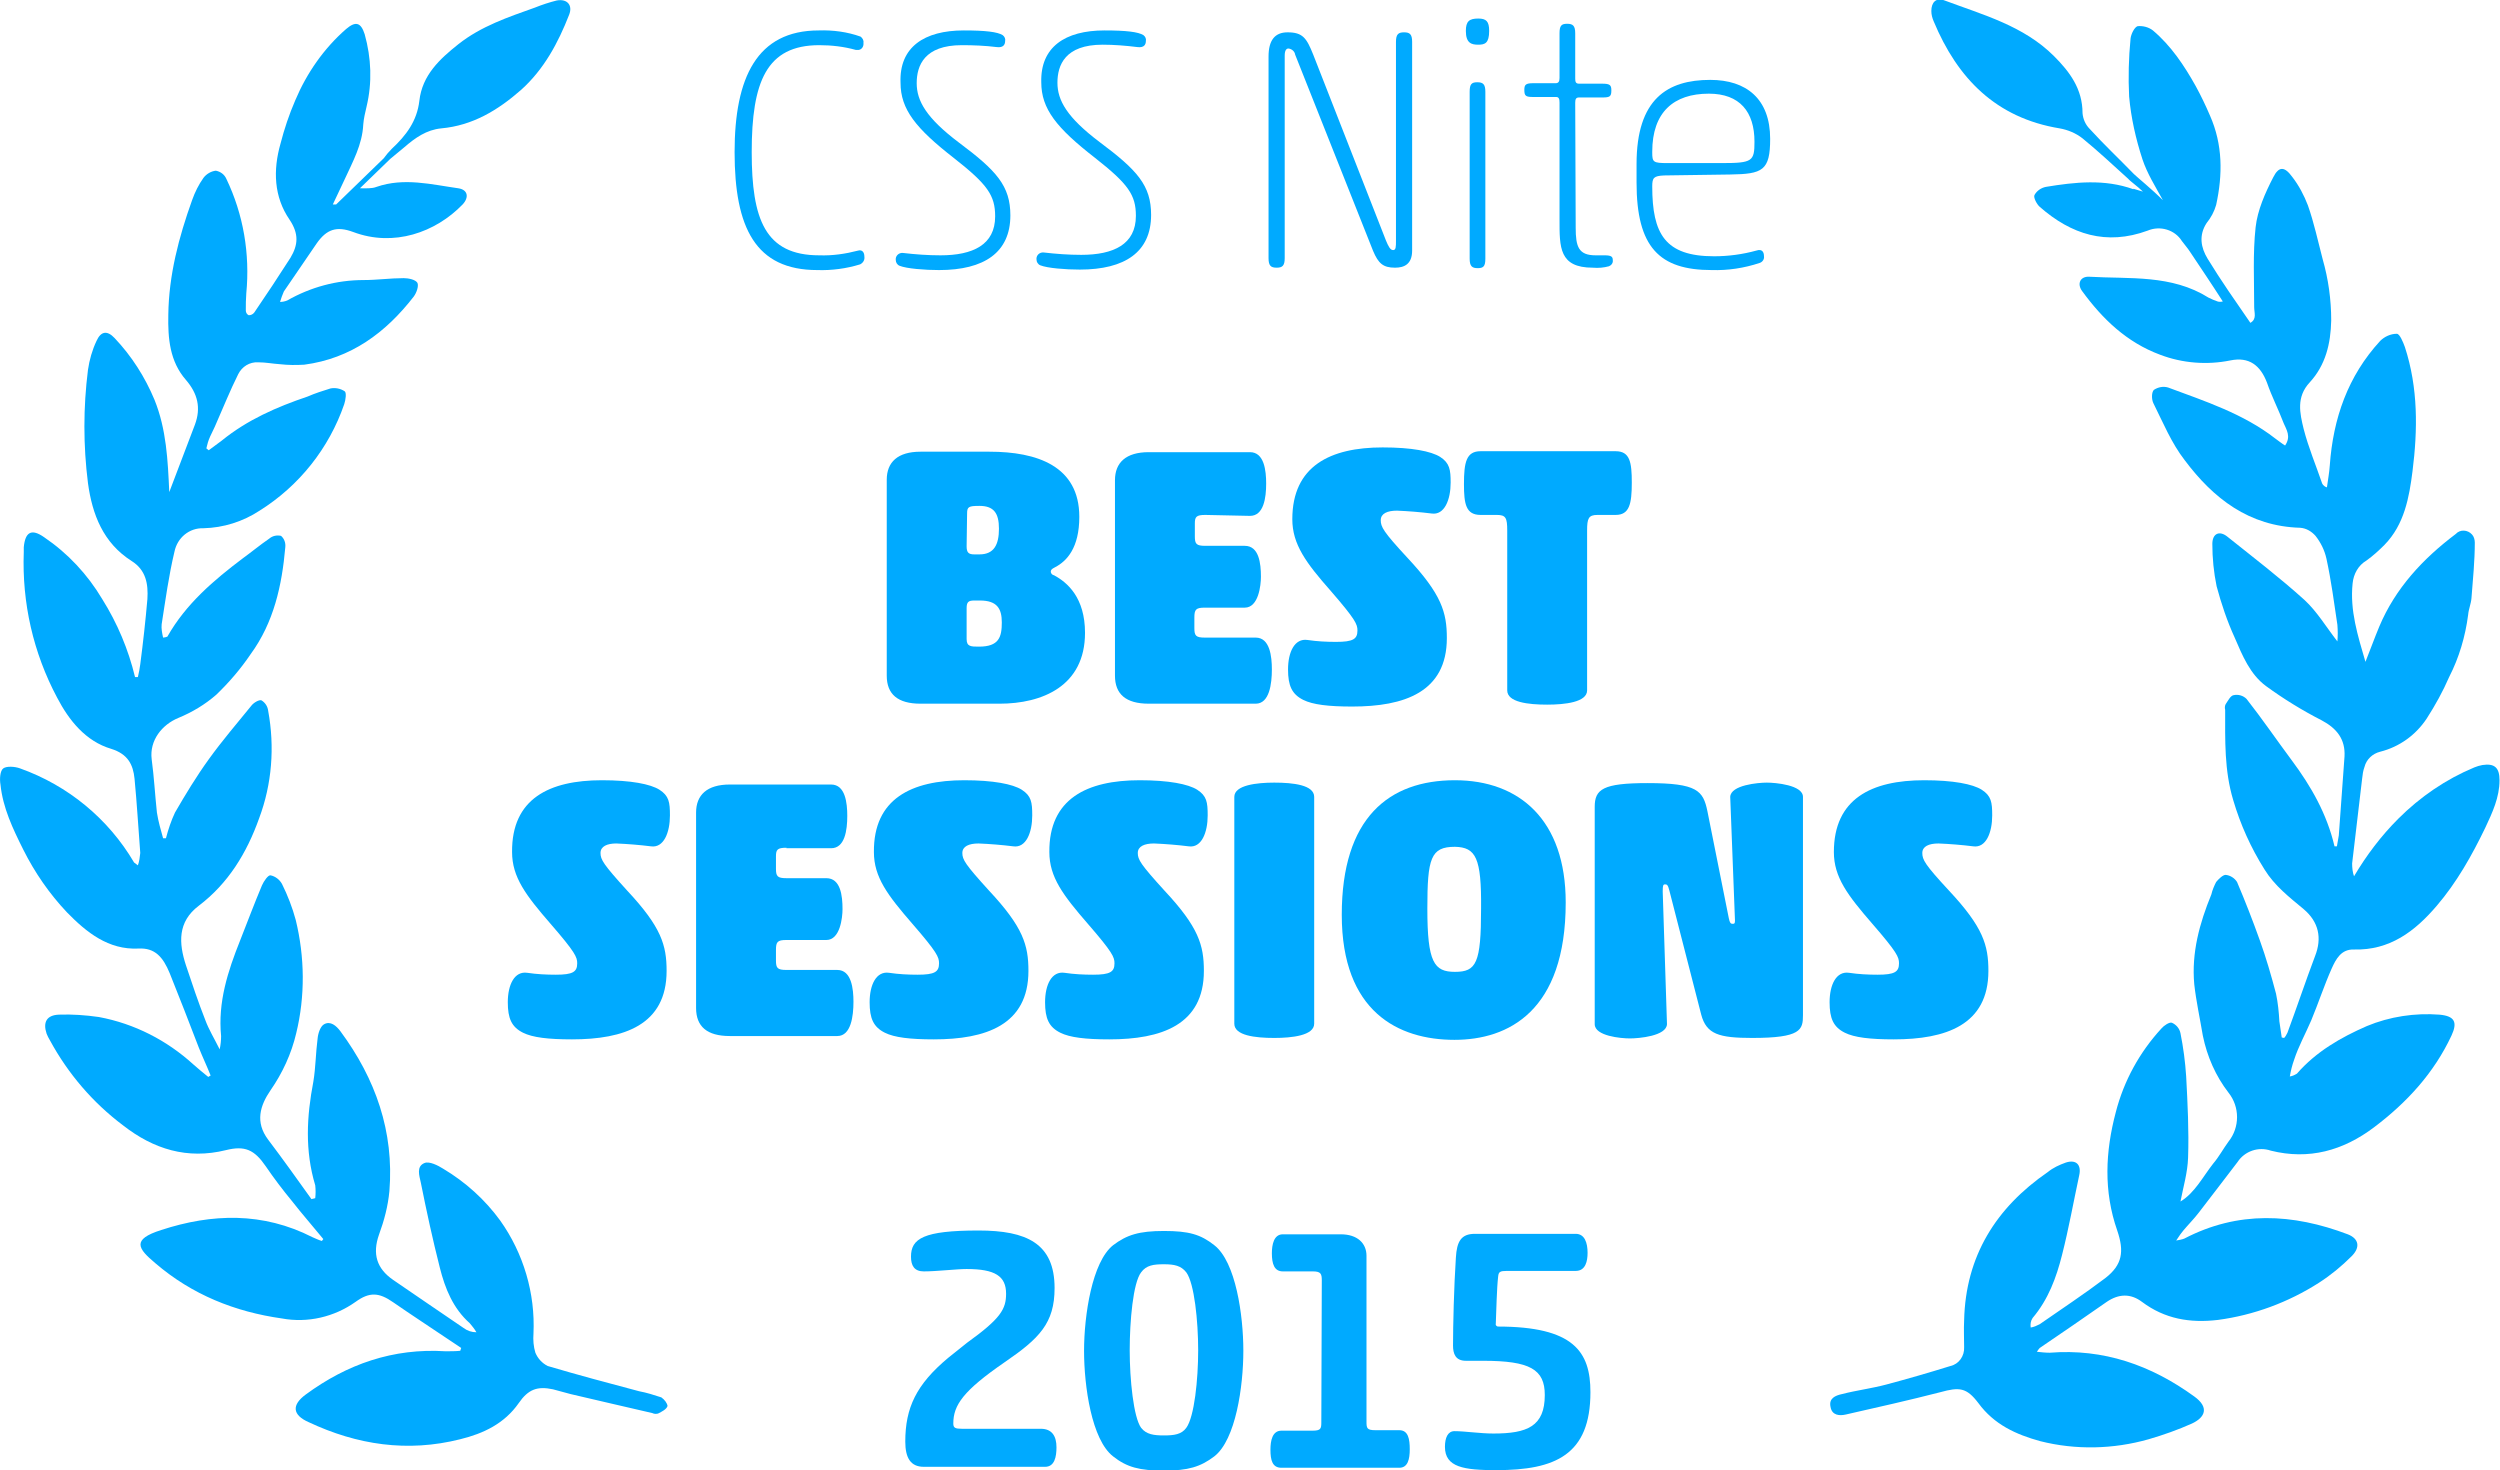 <?xml version="1.0" encoding="utf-8"?>
<!-- Generator: Adobe Illustrator 19.2.1, SVG Export Plug-In . SVG Version: 6.00 Build 0)  -->
<svg version="1.1" id="レイヤー_1" xmlns="http://www.w3.org/2000/svg" xmlns:xlink="http://www.w3.org/1999/xlink" x="0px"
	 y="0px" viewBox="0 0 525.8 309.2" style="enable-background:new 0 0 525.8 309.2;" xml:space="preserve">
<style type="text/css">
	.st0{fill:#00AAFF;}
</style>
<title>CSSNiteBestSession2015-OGP</title>
<path class="st0" d="M486.1,214.6c1.5-3.6,2.7-7.3,4.3-10.9c0.9-2,2-4.1,4.7-4c7.5,0.2,12.8-3.8,17.4-9.2
	c4.2-4.9,7.4-10.6,10.2-16.4c1.5-3.2,3-6.4,3-10c0-2.6-1-3.6-3.6-3.2c-0.6,0.1-1.2,0.3-1.7,0.5c-6,2.5-11.4,6.2-16,10.8
	c-3.6,3.6-6.7,7.7-9.3,12.1c-0.3-0.8-0.4-1.8-0.4-2.7c0.7-5.9,1.4-11.8,2.1-17.8c0.1-0.9,0.2-1.7,0.5-2.5c0.4-1.6,1.7-2.8,3.3-3.2
	c4-1,7.5-3.5,9.8-7c1.8-2.8,3.4-5.7,4.7-8.7c2.1-4.1,3.4-8.5,4-13.1c0.1-1.2,0.6-2.3,0.7-3.5c0.3-3.9,0.7-7.8,0.7-11.7
	c0-0.6-0.2-1.3-0.6-1.7c-0.9-1-2.5-1.1-3.4-0.1c-6.9,5.2-12.7,11.4-16.1,19.5c-1,2.4-1.9,4.9-2.9,7.4c-1.6-5.5-3.3-10.8-2.7-16.5
	c0.2-2,1.2-3.8,2.9-4.8c1.4-1,2.6-2.1,3.8-3.3c4.2-4.3,5.2-10,5.9-15.5c1.1-8.7,1.2-17.5-1.6-26.1c-0.4-1.1-1.1-2.8-1.7-2.8
	c-1.3,0-2.6,0.6-3.5,1.5c-6.8,7.4-9.9,16.3-10.6,26.2c-0.1,1.5-0.4,3.1-0.6,4.6c-0.4-0.1-0.8-0.4-1-0.8c-1.3-3.8-2.9-7.6-3.9-11.5
	c-0.8-3.3-1.6-6.7,1.3-9.8c3.3-3.6,4.4-8.1,4.5-13c0-4.4-0.6-8.7-1.8-12.9c-1-3.8-1.8-7.6-3.1-11.3c-0.8-2.1-1.9-4.2-3.3-6
	c-1.6-2.2-2.8-2.3-4,0.1c-1.7,3.3-3.3,6.9-3.7,10.5c-0.6,5.5-0.3,11.2-0.3,16.8c0,1.2,0.6,2.5-0.8,3.3c-3.1-4.5-6.2-8.9-9-13.5
	c-1.4-2.3-1.9-4.9-0.2-7.5c0.9-1.1,1.6-2.4,2-3.8c1.4-6.4,1.4-12.7-1.3-18.8c-0.9-2.1-1.9-4.2-3-6.2c-2.4-4.3-5.2-8.5-9-11.7
	c-0.9-0.7-2.1-1-3.2-0.9c-0.7,0.2-1.4,1.7-1.5,2.6c-0.4,4.1-0.5,8.2-0.3,12.2c0.4,4.5,1.4,8.9,2.8,13.2c1,3,2.7,5.7,4.3,8.6
	c-2.3-2.3-5.5-4.9-6.1-5.5c-3.1-3.2-6.3-6.2-9.3-9.5c-0.9-0.9-1.4-2.1-1.5-3.3c0-5.1-2.7-8.7-6-12c-6.4-6.4-15-8.7-23-11.7
	c-1.8-0.7-2.8,0.4-2.8,2.2c0,0.8,0.2,1.5,0.5,2.2c5,12,13.1,20.3,26.5,22.5c1.7,0.3,3.4,1,4.8,2.1c3.3,2.7,6.4,5.6,9.6,8.5
	c0.4,0.5,2,1.6,3.1,2.7l-2-0.6l0,0.1c-6.1-2.2-12.3-1.5-18.4-0.5c-1,0.2-1.9,0.8-2.4,1.7c-0.3,0.5,0.5,2,1.1,2.5
	c6.6,5.8,14,8.2,22.7,5c2.6-1.1,5.7-0.2,7.2,2.2c0.6,0.8,1.3,1.6,1.8,2.4c2.2,3.3,4.5,6.7,6.8,10.3c-0.4,0.1-0.8,0.1-1.1,0
	c-0.6-0.2-1.3-0.5-1.9-0.8c-7.8-4.9-16.6-3.9-25.1-4.4c-1.9-0.1-2.6,1.5-1.5,3c4.3,5.9,9.4,10.8,16.4,13.4c4.7,1.8,9.9,2.2,14.8,1.2
	c3.9-0.8,6.3,1,7.7,4.7c1,2.9,2.4,5.6,3.5,8.5c0.6,1.4,1.6,2.8,0.3,4.7c-0.8-0.5-1.4-1-2.1-1.5c-6.7-5.2-14.7-7.8-22.5-10.7
	c-1-0.3-2.1-0.1-3,0.5c-0.5,0.5-0.5,2-0.1,2.8c2,4,3.8,8.4,6.6,12c6,8,13.5,13.9,24.3,14.2c1.3,0.1,2.4,0.8,3.2,1.7
	c1.1,1.4,1.9,3,2.3,4.8c1,4.6,1.6,9.2,2.3,13.9c0.1,1.2,0.1,2.4,0,3.5c-2.4-3.1-4.3-6.3-6.9-8.7c-5.2-4.7-10.7-8.9-16.2-13.3
	c-1.7-1.4-3.2-0.7-3.2,1.5c0,3,0.3,6,0.9,8.9c1,3.7,2.2,7.3,3.8,10.8c1.6,3.7,3.2,7.7,6.6,10.2c3.7,2.7,7.6,5.1,11.7,7.2
	c3.2,1.7,5,4,4.8,7.6c-0.4,5.5-0.8,11.1-1.2,16.6c-0.1,0.8-0.3,1.5-0.4,2.3h-0.5c-1.6-6.8-4.9-12.6-9-18.1
	c-3.2-4.3-6.2-8.7-9.5-12.9c-0.7-0.7-1.7-1-2.7-0.8c-0.7,0.1-1.2,1.2-1.7,1.9c-0.2,0.4-0.2,0.8-0.1,1.2c0,6.4-0.2,12.7,1.7,19
	c1.5,5.1,3.7,10,6.6,14.6c2.1,3.4,5.2,5.8,8.2,8.3c3.2,2.7,3.9,6.1,2.4,9.9c-2,5.3-3.8,10.7-5.8,16.1c-0.2,0.4-0.4,0.8-0.7,1.1
	l-0.5-0.1c-0.2-1.1-0.3-2.3-0.5-3.4c-0.1-1.9-0.3-3.9-0.7-5.8c-1-3.8-2.1-7.6-3.4-11.2c-1.5-4.2-3.1-8.3-4.8-12.3
	c-0.5-0.8-1.4-1.4-2.4-1.5c-0.6,0-1.5,0.9-2,1.5c-0.4,0.8-0.8,1.7-1,2.6c-2.5,6.1-4.2,12.3-3.6,18.9c0.4,3.6,1.2,7.2,1.8,10.8
	c0.9,4.4,2.7,8.5,5.4,12c2.4,3,2.4,7.3,0,10.3c-1.1,1.5-2,3.2-3.2,4.6c-2.2,2.8-3.9,6.2-6.9,8c0.6-3.1,1.5-6.1,1.6-9.2
	c0.2-5.7-0.1-11.4-0.4-17.1c-0.2-3.1-0.6-6.1-1.2-9.1c-0.2-1-0.9-1.8-1.8-2.2c-0.5-0.2-1.7,0.6-2.2,1.2c-4.6,5-7.9,11-9.6,17.6
	c-2.2,8.3-2.6,16.6,0.3,24.9c1.5,4.4,1.1,7.2-2.5,10c-4.5,3.4-9.2,6.5-13.8,9.7c-0.6,0.3-1.2,0.6-1.9,0.7c-0.1-0.7,0-1.4,0.4-2
	c3.3-3.9,5-8.5,6.2-13.3c1.4-5.5,2.4-11.1,3.6-16.7c0.5-2.2-0.6-3.4-2.8-2.7c-1.4,0.5-2.7,1.1-3.8,2c-10.9,7.5-17.3,17.7-17.6,31.2
	c-0.1,1.9,0,3.8,0,5.6c0.1,1.9-1.1,3.6-2.9,4c-4.5,1.4-9,2.7-13.5,3.9c-3,0.8-6.2,1.2-9.3,2c-1.4,0.3-2.8,0.9-2.4,2.7
	c0.3,1.8,1.9,1.9,3.2,1.6c6.6-1.5,13.3-3,19.9-4.7c4-1.1,5.5-1,8,2.3c3.3,4.5,7.9,6.6,13,8c7.5,1.9,15.4,1.7,22.8-0.4
	c3.1-0.9,6.2-2,9.1-3.3c2.8-1.3,3.7-3.4,0.5-5.7c-9.1-6.6-19.1-10.1-30.4-9.2c-0.9,0-1.8-0.1-2.7-0.2c0.2-0.3,0.4-0.6,0.6-0.8
	c4.7-3.2,9.4-6.4,14.1-9.7c2.5-1.7,5-1.8,7.4,0c4.8,3.6,10.1,4.5,16,3.8c7.5-1,14.8-3.7,21.2-7.8c2.5-1.6,4.8-3.5,6.9-5.6
	c1.9-1.9,1.5-3.7-0.8-4.6c-11.6-4.4-23.1-5-34.4,0.9c-0.5,0.2-1.1,0.3-1.7,0.4c0.7-1.1,1.1-1.6,1.5-2.1c1-1.2,2.2-2.4,3.2-3.7
	c2.8-3.6,5.5-7.2,8.2-10.7c1.5-2.3,4.4-3.3,7-2.4c8,2,15.2,0,21.7-4.9c6.9-5.2,12.6-11.4,16.3-19.3c1.3-2.8,0.7-4.1-2.5-4.4
	c-5.2-0.4-10.5,0.4-15.3,2.4c-5.5,2.4-10.7,5.4-14.7,10c-0.5,0.3-0.9,0.5-1.5,0.6c0.2-1.2,0.5-2.4,0.9-3.5
	C483.4,220.1,484.9,217.4,486.1,214.6z"/>
<path class="st0" d="M193.6,148c-4.8,0-7.1-2-7.1-5.9v-41.2c0-3.7,2.3-5.9,7.1-5.9h14.5c10,0,18.9,3,18.9,13.7
	c0,6.5-2.6,9.3-5.1,10.6c-0.8,0.4-0.9,0.6-0.9,1c0.1,0.4,0.3,0.6,0.7,0.7c2.8,1.5,6.5,4.7,6.5,12.1c0,11.2-9,14.9-18,14.9L193.6,148
	L193.6,148z M203.3,114.9c0,1.3,0.4,1.7,1.6,1.7h1.1c3.1,0,4.1-2.1,4.1-5.4s-1.1-4.8-4.1-4.8c-2.3,0-2.6,0.2-2.6,1.6L203.3,114.9
	L203.3,114.9z M203.3,134.4c0,1.6,0.9,1.6,2.6,1.6c4.2,0,4.8-2,4.8-5.1c0-2.9-1-4.6-4.6-4.6h-1.2c-1.2,0-1.6,0.3-1.6,1.6
	L203.3,134.4L203.3,134.4z"/>
<path class="st0" d="M253.5,108.3c-1.9,0-2.2,0.4-2.2,1.8v2.7c0,1.6,0.3,2,2.2,2h8.3c3,0,3.4,3.7,3.4,6.5c0,1.8-0.5,6.5-3.4,6.5
	h-8.4c-1.9,0-2.2,0.4-2.2,2.1v2.2c0,1.6,0.3,2,2.2,2h10.7c3,0,3.4,4,3.4,6.7c0,3-0.5,7.2-3.4,7.2h-22.5c-4.8,0-7.1-2-7.1-5.9v-41.1
	c0-3.7,2.3-5.9,7.1-5.9h21.3c3,0,3.4,3.9,3.4,6.6c0,3-0.5,6.8-3.4,6.8L253.5,108.3L253.5,108.3z"/>
<path class="st0" d="M290.8,94.1c6.1,0,10.2,0.8,12.1,2c2,1.3,2.2,2.7,2.2,5.4c0,3.6-1.3,6.9-4,6.5c-2.4-0.3-4.9-0.5-7.3-0.6
	c-2,0-3.4,0.6-3.4,2s0.5,2.4,5.6,7.9c7.2,7.7,8.3,11.5,8.3,16.9c0,11.4-9,14.4-19.9,14.4c-5,0-8.3-0.4-10.3-1.4
	c-2.4-1.2-3.2-3-3.2-6.4c0-3.7,1.4-6.6,4.1-6.2c2,0.3,4,0.4,6,0.4c3.6,0,4.5-0.6,4.5-2.4c0-1.3-0.4-2.3-5.6-8.3
	c-5.2-5.9-8.1-9.8-8.1-15.1C271.8,98,279.8,94.1,290.8,94.1z"/>
<path class="st0" d="M307.9,101.8c0-4.6,0.5-6.9,3.5-6.9h28.4c3,0,3.4,2.3,3.4,6.6c0,4.5-0.5,6.8-3.4,6.8h-3.8
	c-1.9,0-2.2,0.7-2.2,3.3v33.6c0,2.5-4.7,3-8.4,3c-4,0-8.4-0.5-8.4-3v-33.6c0-2.7-0.3-3.3-2.2-3.3h-3.4
	C308.3,108.3,307.9,106,307.9,101.8z"/>
<path class="st0" d="M126.6,164.1c6.1,0,10.2,0.8,12.1,2c2,1.3,2.2,2.6,2.2,5.4c0,3.6-1.3,6.9-4,6.5c-2.4-0.3-4.9-0.5-7.3-0.6
	c-1.9,0-3.3,0.6-3.3,2s0.6,2.4,5.6,7.9c7.2,7.7,8.3,11.5,8.3,16.9c0,11.4-9,14.4-19.9,14.4c-5,0-8.3-0.4-10.3-1.4
	c-2.4-1.2-3.2-3-3.2-6.4c0-3.7,1.4-6.6,4.1-6.2c2,0.3,4,0.4,6,0.4c3.6,0,4.5-0.6,4.5-2.4c0-1.3-0.4-2.3-5.6-8.3s-8.1-9.8-8.1-15.1
	C107.6,168,115.5,164.1,126.6,164.1z"/>
<path class="st0" d="M165.4,178.3c-1.9,0-2.2,0.4-2.2,1.8v2.6c0,1.6,0.3,2,2.2,2h8.4c3,0,3.4,3.7,3.4,6.5c0,1.8-0.5,6.5-3.4,6.5
	h-8.4c-1.9,0-2.2,0.4-2.2,2.1v2.2c0,1.6,0.3,2,2.2,2h10.7c3,0,3.4,4,3.4,6.7c0,3-0.5,7.2-3.4,7.2h-22.6c-4.8,0-7.1-2-7.1-5.9v-41.1
	c0-3.7,2.3-5.9,7.1-5.9h21.3c3,0,3.4,3.9,3.4,6.6c0,3-0.5,6.8-3.4,6.8H165.4L165.4,178.3z"/>
<path class="st0" d="M202.8,164.1c6.1,0,10.2,0.8,12.1,2c2,1.3,2.2,2.6,2.2,5.4c0,3.6-1.3,6.9-4,6.5c-2.4-0.3-4.9-0.5-7.3-0.6
	c-2,0-3.4,0.6-3.4,2s0.6,2.4,5.6,7.9c7.2,7.7,8.3,11.5,8.3,16.9c0,11.4-9,14.4-19.9,14.4c-5,0-8.3-0.4-10.3-1.4
	c-2.4-1.2-3.2-3-3.2-6.4c0-3.7,1.4-6.6,4.1-6.2c2,0.3,4,0.4,6,0.4c3.6,0,4.5-0.6,4.5-2.4c0-1.3-0.4-2.3-5.6-8.3s-8.1-9.8-8.1-15.1
	C183.7,168,191.7,164.1,202.8,164.1z"/>
<path class="st0" d="M239.7,164.1c6.1,0,10.2,0.8,12.1,2c2,1.3,2.2,2.6,2.2,5.4c0,3.6-1.3,6.9-4,6.5c-2.4-0.3-4.9-0.5-7.3-0.6
	c-2,0-3.4,0.6-3.4,2s0.6,2.4,5.6,7.9c7.2,7.7,8.3,11.5,8.3,16.9c0,11.4-9,14.4-19.9,14.4c-5,0-8.3-0.4-10.3-1.4
	c-2.4-1.2-3.2-3-3.2-6.4c0-3.7,1.4-6.6,4.1-6.2c2,0.3,4,0.4,6,0.4c3.6,0,4.5-0.6,4.5-2.4c0-1.3-0.4-2.3-5.6-8.3s-8.1-9.8-8.1-15.1
	C220.6,168,228.6,164.1,239.7,164.1z"/>
<path class="st0" d="M276.4,215.3c0,2.5-4.7,3-8.4,3c-4,0-8.4-0.5-8.4-3v-47.7c0-2.5,4.8-3,8.4-3c4,0,8.4,0.5,8.4,3V215.3
	L276.4,215.3z"/>
<path class="st0" d="M306,164.1c13.6,0,23.3,8.4,23.3,25.7c0,22.9-12.1,28.9-23.4,28.9c-11.8,0-23.7-5.9-23.7-26.3
	S292.1,164.1,306,164.1z M306,178.1c-5.1,0-5.8,2.4-5.8,13c0,11.3,1.4,13.3,5.8,13.3c4.5,0,5.5-1.8,5.5-13.3
	C311.6,180.4,310.4,178.2,306,178.1L306,178.1z"/>
<path class="st0" d="M363.6,193.1c0.2,1,0.4,1.2,0.8,1.2s0.5-0.1,0.5-0.7l-1-26c0.1-2.5,5.9-3,7.7-3s7.6,0.5,7.6,3v45.9
	c0,3.1-0.4,4.8-10.7,4.8c-7,0-9.6-0.8-10.7-4.9l-6.7-26.1c-0.3-1.2-0.5-1.3-0.9-1.3s-0.5,0.2-0.5,1.5l0.9,27.9c-0.1,2.5-5.9,3-7.8,3
	s-7.4-0.5-7.4-3v-45.7c0-3.7,1.7-5,11.1-5c10.5,0,11.7,1.6,12.6,5.9L363.6,193.1z"/>
<path class="st0" d="M404.7,164.1c6.1,0,10.2,0.8,12.1,2c2,1.3,2.2,2.6,2.2,5.4c0,3.6-1.3,6.9-4,6.5c-2.4-0.3-4.9-0.5-7.3-0.6
	c-2,0-3.4,0.6-3.4,2s0.5,2.4,5.6,7.9c7.2,7.7,8.3,11.5,8.3,16.9c0,11.4-9,14.4-19.9,14.4c-5,0-8.3-0.4-10.3-1.4
	c-2.4-1.2-3.2-3-3.2-6.4c0-3.7,1.4-6.6,4.1-6.2c2,0.3,4,0.4,6,0.4c3.6,0,4.5-0.6,4.5-2.4c0-1.3-0.4-2.3-5.6-8.3s-8.1-9.8-8.1-15.1
	C385.7,168,393.6,164.1,404.7,164.1z"/>
<path class="st0" d="M199.4,285.6l4-3.2c7.1-5.1,8.2-7.1,8.2-10.3c0-3.7-2.3-5.2-8.3-5.2c-2.1,0-6.3,0.5-9,0.5c-2,0-2.7-1.2-2.7-3.1
	c0-3.8,2.6-5.5,14.2-5.5c10.1,0,16,2.7,16,12.1c0,7.4-3.2,10.6-10.5,15.6c-8.7,6-10.8,9-10.8,12.9c0,0.9,0.4,1.1,1.8,1.1h16.6
	c2.4,0,3.3,1.6,3.3,3.9c0,2-0.4,4.1-2.4,4.1h-25.5c-2.8,0-3.9-1.9-3.9-5.3C190.4,296.1,192.7,291.2,199.4,285.6z"/>
<path class="st0" d="M255.4,306.3c-2.9,2.2-5.5,3-10.6,3s-7.8-0.7-10.7-3c-4.5-3.5-6.1-14.7-6.1-22.2s1.7-18.7,6.1-22.2
	c2.9-2.2,5.5-3,10.7-3s7.7,0.7,10.6,3c4.5,3.5,6.1,14.7,6.1,22.2S259.9,302.8,255.4,306.3z M240,300.3c1.1,1.4,2.7,1.6,4.8,1.6
	s3.7-0.2,4.7-1.6c1.7-2.3,2.5-10.2,2.5-16.3s-0.8-14.1-2.5-16.4c-1.1-1.4-2.5-1.7-4.7-1.7s-3.7,0.2-4.8,1.7
	c-1.7,2.2-2.4,10.3-2.4,16.4S238.4,298.1,240,300.3L240,300.3z"/>
<path class="st0" d="M278,269.3c0-1.4-0.2-1.9-1.9-1.9h-6.3c-1.8,0-2.3-1.6-2.3-3.8c0-1.8,0.4-4,2.3-4H282c3.5,0,5.4,1.9,5.4,4.5
	v34.9c0,1.4,0.1,1.8,1.9,1.8h5c1.9,0,2.2,1.9,2.2,4s-0.4,3.9-2.2,3.9h-24.8c-1.9,0-2.3-1.6-2.3-3.8c0-1.9,0.4-4,2.3-4h6.5
	c1.8,0,1.9-0.4,1.9-1.8L278,269.3L278,269.3z"/>
<path class="st0" d="M315,279c16,0,19.5,5.3,19.5,13.8c0,13.2-7.4,16.4-19.8,16.4c-6.8,0-10.8-0.6-10.8-4.9c0-1.9,0.6-3.3,2-3.3
	c2.2,0,5.4,0.5,8.2,0.5c7.1,0,10.8-1.5,10.8-8.1c0-5.4-3.1-7.2-13-7.2h-3.6c-2.2,0-2.7-1.5-2.7-3.2c0-4.2,0.2-12.4,0.6-18.5
	c0.2-3.4,1.1-5,4-5h21.2c1.9,0,2.5,1.9,2.5,4c0,1.7-0.4,3.8-2.5,3.8h-14.5c-1.4,0-1.7,0.2-1.8,1.1c-0.3,2.5-0.4,7.5-0.5,9.9
	C314.5,278.7,314.7,278.9,315,279z"/>
<path class="st0" d="M172.3,53.7c2.8,0.1,5.5-0.3,8.2-1c0.7-0.2,1.3,0.2,1.3,1.3c0.1,0.7-0.3,1.3-0.9,1.6c-2.9,0.9-6,1.3-9,1.2
	c-13,0-17.4-8.9-17.4-24.8c0-15.7,4.7-25.6,17.7-25.6c3-0.1,6,0.3,8.8,1.3c0.4,0.3,0.7,0.8,0.6,1.3c0.1,0.7-0.3,1.4-1,1.5
	c-0.2,0-0.4,0-0.6,0c-2.5-0.7-5.1-1-7.7-1c-11.1,0-14.2,7.7-14.2,22.5C158.1,46.1,160.9,53.7,172.3,53.7z"/>
<path class="st0" d="M202.7,6.4c4.5,0,7.1,0.3,8.2,1c0.4,0.3,0.6,0.8,0.5,1.2c0,0.7-0.3,1.5-1.8,1.3c-2.4-0.3-4.9-0.4-7.3-0.4
	c-7.9,0-9.5,4.3-9.5,8s2,7.3,8.9,12.5c7.9,5.9,10.8,9.1,10.8,15.3c0,7.8-5.5,11.5-15,11.5c-3,0-6.8-0.3-8.3-0.9
	c-0.5-0.2-0.8-0.7-0.8-1.2c-0.1-0.7,0.4-1.4,1.2-1.5c0.1,0,0.2,0,0.3,0c2.6,0.3,5.2,0.5,7.9,0.5c6.8,0,11.5-2.2,11.5-8.2
	c0-4.4-1.6-6.7-8.6-12.2c-8.1-6.3-11.3-10.3-11.3-15.9C189.1,9.9,194.4,6.4,202.7,6.4z"/>
<path class="st0" d="M232.3,6.4c4.5,0,7.1,0.3,8.2,1c0.4,0.3,0.6,0.8,0.5,1.2c0,0.7-0.3,1.5-1.8,1.3c-2.4-0.3-4.9-0.5-7.3-0.5
	c-7.9,0-9.5,4.3-9.5,8s2,7.3,8.9,12.5c7.9,5.9,10.8,9.1,10.8,15.3c0,7.8-5.5,11.5-15,11.5c-3,0-6.8-0.3-8.3-0.9
	c-0.5-0.2-0.8-0.7-0.8-1.2c-0.1-0.7,0.4-1.4,1.2-1.5c0.1,0,0.2,0,0.3,0c2.6,0.3,5.2,0.5,7.9,0.5c6.8,0,11.5-2.2,11.5-8.2
	c0-4.4-1.6-6.7-8.6-12.2c-8.1-6.3-11.3-10.3-11.3-15.9C218.8,9.9,224,6.4,232.3,6.4z"/>
<path class="st0" d="M297,52.7c0,2.9-1.7,3.6-3.6,3.6c-2.5,0-3.5-0.9-4.6-3.5l-16.4-41.3c-0.1-0.7-0.7-1.2-1.4-1.3
	c-0.4,0-0.8,0.3-0.8,1.5v42.6c0,1.6-0.5,2-1.7,2s-1.7-0.4-1.7-2V11.9c0-3.4,1.3-5.1,4-5.1c3.2,0,4,1.2,5.4,4.7l15.3,39.1
	c0.5,1.2,0.9,2,1.5,2s0.6-0.7,0.6-2V8.8c0-1.6,0.5-2,1.7-2s1.7,0.4,1.7,2L297,52.7L297,52.7z"/>
<path class="st0" d="M310.9,3.9c1.7,0,2.3,0.6,2.3,2.6c0,2.6-0.9,2.9-2.3,2.9s-2.6-0.3-2.6-2.9C308.3,4.5,309,3.9,310.9,3.9z
	 M309.1,19.3c0-1.6,0.4-2,1.6-2s1.7,0.4,1.7,2v35.1c0,1.6-0.4,2-1.6,2s-1.7-0.4-1.7-2V19.3z"/>
<path class="st0" d="M331.4,47.9c0,4,0.6,5.8,4.2,5.8h1.9c1.4,0,1.7,0.3,1.7,1c0.1,0.6-0.3,1.1-0.8,1.3c-1.1,0.3-2.2,0.4-3.4,0.3
	c-7.1,0-7-4.3-7-10.1V21.6c0-0.7-0.1-1.2-0.7-1.2h-4.8c-1.6,0-1.9-0.2-1.9-1.5c0-1.1,0.3-1.4,1.9-1.4h4.7c0.6,0,0.8-0.4,0.8-1.1V7
	c0-1.6,0.4-2,1.6-2s1.7,0.4,1.7,2v9.5c0,0.7,0.1,1.1,0.8,1.1h4.9c1.6,0,1.9,0.3,1.9,1.4c0,1.3-0.3,1.5-1.9,1.5h-4.9
	c-0.6,0-0.8,0.3-0.8,1.1L331.4,47.9L331.4,47.9z"/>
<path class="st0" d="M350,36.9c-2.2,0.1-2.5,0.5-2.5,2.3c0,10,2.7,14.7,13,14.7c3,0,6-0.4,8.9-1.2c1.2-0.4,1.6,0.3,1.6,1.2
	c0.1,0.6-0.3,1.2-0.9,1.4c-3.3,1.1-6.7,1.6-10.1,1.5c-11,0-15.8-4.8-15.8-18.4v-3.9c0-13.7,6.5-17.7,15.5-17.7
	c7.6,0,12.6,4,12.6,12.4c0,6.7-1.6,7.4-8.4,7.5L350,36.9z M347.5,32.1c0,2,0.2,2.2,3.2,2.2h11.5c6.4,0,6.8-0.4,6.8-4.5
	c0-6.3-3.1-10.1-9.6-10.1c-7.4,0-11.9,3.9-11.9,12.2L347.5,32.1L347.5,32.1z"/>
<path class="st0" d="M139.1,293.9c-1.5-0.5-3.1-1-4.7-1.3c-6.4-1.7-12.8-3.4-19.2-5.3c-1.2-0.6-2.1-1.6-2.6-2.8
	c-0.4-1.3-0.5-2.7-0.4-4c0.4-8.5-2.1-16.9-7-23.8c-3.2-4.4-7.3-8.1-12-10.9c-1.1-0.7-2.9-1.6-3.9-1.2c-1.8,0.7-1.1,2.7-0.8,4.1
	c1.2,6,2.5,12,4,17.9c1.1,4.4,2.8,8.6,6.3,11.7c0.5,0.6,1,1.2,1.4,1.9c-1,0-1.9-0.3-2.7-0.9c-4.9-3.3-9.8-6.7-14.8-10.1
	c-3.5-2.4-4.4-5.5-3-9.5c1.1-3,1.9-6,2.2-9.2c1-12.5-2.9-23.6-10.3-33.6c-0.9-1.2-2.1-2.2-3.4-1.5c-0.8,0.4-1.3,1.9-1.4,3
	c-0.4,3-0.4,6.1-0.9,9.1c-1.4,7.3-1.8,14.5,0.4,21.8c0.1,0.9,0.1,1.8,0,2.7l-0.8,0.2c-3-4.2-6-8.4-9.1-12.5
	c-2.8-3.7-1.7-7.2,0.5-10.4c2.5-3.6,4.4-7.7,5.4-12c1.9-7.8,1.8-16-0.1-23.8c-0.7-2.6-1.7-5.2-2.9-7.6c-0.5-0.9-1.4-1.6-2.4-1.8
	c-0.5-0.1-1.4,1.2-1.8,2.1c-1.6,3.8-3.1,7.8-4.6,11.6c-2.6,6.5-4.7,13-4,20.1c0,0.9-0.1,1.9-0.3,2.8c-1.2-2.4-2.3-4.2-3-6.1
	c-1.5-3.8-2.8-7.7-4.1-11.6c-1.5-4.6-1.8-9.1,2.7-12.5c6.2-4.7,10.1-11.1,12.7-18.4c2.7-7.2,3.3-15,1.9-22.6
	c-0.1-0.9-0.6-1.7-1.4-2.2c-0.5-0.2-1.7,0.5-2.2,1.2c-3,3.7-6.1,7.3-8.9,11.2c-2.6,3.6-4.9,7.4-7.1,11.2c-0.8,1.7-1.4,3.5-1.9,5.4
	h-0.6c-0.5-1.8-1-3.5-1.3-5.4c-0.4-3.7-0.6-7.5-1.1-11.2c-0.5-4,2.2-7.3,5.6-8.7c2.9-1.2,5.6-2.8,8-4.9c2.7-2.6,5.1-5.4,7.2-8.5
	c4.9-6.7,6.6-14.5,7.3-22.5c0.1-0.9-0.2-1.8-0.9-2.4c-0.9-0.2-1.8,0-2.5,0.6c-1.9,1.3-3.7,2.8-5.5,4.1C45,122,39.1,127,35.2,133.9
	c-0.3,0.1-0.6,0.2-0.9,0.2c-0.2-0.9-0.4-1.9-0.3-2.8c0.8-5.1,1.5-10.3,2.7-15.3c0.6-2.9,3.1-5,6.1-4.9c4.2-0.1,8.3-1.4,11.8-3.7
	c8.3-5.2,14.6-13.1,17.8-22.4c0.3-0.9,0.5-2.4,0.1-2.7c-0.9-0.6-2-0.8-3-0.6c-1.6,0.5-3.2,1-4.8,1.7c-6.5,2.2-12.7,4.9-18.1,9.3
	c-0.9,0.7-1.8,1.3-2.7,2l-0.5-0.4c0.2-0.9,0.4-1.6,0.8-2.5s0.9-1.8,1.3-2.8c1.5-3.4,2.9-6.9,4.6-10.3c0.8-1.6,2.4-2.6,4.2-2.5
	c1.6,0,3,0.3,4.6,0.4c1.7,0.2,3.4,0.2,5.1,0.1c9.8-1.3,17.1-6.7,23-14.3c0.6-0.8,1.1-2.2,0.8-2.9c-0.4-0.7-1.9-1-2.9-1
	c-2.8,0-5.6,0.4-8.4,0.4c-5.7,0-11.2,1.5-16.1,4.3c-0.5,0.2-1,0.3-1.5,0.3c0.2-0.7,0.5-1.5,0.8-2.2c2.3-3.4,4.6-6.7,6.9-10.1
	c2.1-3,4.2-3.7,7.7-2.4c8.5,3.2,17.3,0.1,23-5.8c1.4-1.5,1.1-3.1-0.9-3.4c-5.7-0.8-11.4-2.3-17.2-0.3c-1,0.4-2.2,0.3-3.5,0.3
	l6.4-6.2l0,0c1-0.8,1.9-1.6,2.9-2.4c2.3-2,4.7-3.7,7.8-4c6.6-0.6,11.9-3.8,16.8-8.1c4.8-4.3,7.8-9.9,10.1-15.8c0.8-2-0.4-3.4-2.6-3
	c-1.6,0.4-3.1,0.9-4.6,1.5c-5.6,2-11.3,3.9-16.1,7.7c-3.9,3.1-7.6,6.5-8.2,11.9c-0.5,4.3-2.8,7.3-5.8,10.1c-0.6,0.6-1.2,1.3-1.7,2
	l0,0l-10,9.7L70,43l2.5-5.3c1.7-3.7,3.7-7.3,3.9-11.5c0.1-1.3,0.4-2.5,0.7-3.8c1.2-5,1-10.2-0.4-15.2c-0.8-2.5-1.9-2.8-3.9-1.1
	c-4.7,4.1-8.3,9.3-10.7,15c-1.3,3-2.3,6-3.1,9.1c-1.6,5.6-1.4,11.2,1.9,16c2,3,1.8,5.3,0.2,8c-2.5,3.9-5,7.7-7.6,11.5
	c-0.3,0.4-0.7,0.6-1.2,0.6c-0.4-0.2-0.6-0.6-0.6-1c0-1.2,0-2.4,0.1-3.6c0.8-8.3-0.6-16.6-4.2-24.1c-0.4-0.9-1.2-1.5-2.2-1.7
	c-1,0.1-2,0.7-2.6,1.5c-1,1.4-1.8,3-2.4,4.7c-2.8,7.8-4.9,15.8-5,24.1c-0.1,5,0.3,9.8,3.7,13.7c2.5,2.9,3.2,5.9,1.9,9.4l-5.4,14.2
	c-0.3-6.7-0.6-13.2-3.1-19.4c-2-4.8-4.8-9.2-8.4-13c-1.6-1.7-2.9-1.4-3.8,0.6c-0.9,1.9-1.5,4-1.8,6.1c-1,7.9-1,15.9,0,23.8
	c0.9,6.6,3.2,12.6,9.2,16.4c3,1.9,3.5,4.8,3.3,8c-0.4,4.6-0.9,9.1-1.5,13.7c-0.1,0.9-0.3,1.8-0.5,2.7h-0.6
	c-1.4-5.8-3.7-11.3-6.9-16.4c-3.1-5.2-7.2-9.6-12.2-13c-2.7-1.9-4-1.1-4.3,2.1c0,0.3,0,0.7,0,1C4.6,126.8,7,137.3,12,146.7
	c2.5,4.8,6,9.2,11.4,10.8c3.5,1.1,4.6,3.3,4.9,6.3c0.5,5.2,0.8,10.4,1.2,15.6c-0.1,0.9-0.2,1.8-0.5,2.6c-0.3-0.2-0.5-0.4-0.8-0.6
	c-5.4-9.2-13.9-16.2-24-19.8c-1.1-0.4-2.8-0.5-3.5,0s-0.8,2.3-0.6,3.4c0.5,4.9,2.6,9.3,4.8,13.7c2.4,4.8,5.5,9.3,9.2,13.2
	c4.1,4.2,8.7,7.9,15,7.6c3.5-0.2,5.2,1.8,6.6,5.2c2.1,5.2,4.1,10.4,6.1,15.6c0.8,2,1.7,3.9,2.5,5.9l-0.5,0.3
	c-1.1-0.9-2.1-1.7-3.1-2.6c-5.6-5.1-12.4-8.6-19.9-10c-2.8-0.4-5.6-0.6-8.4-0.5c-2.6,0.1-3.4,1.6-2.6,4c0.2,0.5,0.4,0.9,0.7,1.4
	c3.8,7,9,13.1,15.4,17.9c6.4,5,13.5,7.2,21.6,5.2c4-1,6-0.1,8.4,3.4c1.7,2.5,3.6,5,5.5,7.3c2.1,2.7,4.4,5.3,6.6,8l-0.3,0.4
	c-0.7-0.2-1.3-0.5-2-0.8c-10.4-5.3-21.1-5-31.8-1.5c-6.3,2-4.9,3.9-1.2,7c7.7,6.6,16.7,10.2,26.6,11.6c5.4,1,11-0.3,15.5-3.5
	c2.9-2.1,4.9-2,7.9,0.1c3.9,2.7,7.9,5.3,11.9,8l2.4,1.6l-0.2,0.6c-1,0.1-2.1,0.1-3.1,0.1c-11-0.7-20.7,2.7-29.4,9.1
	c-3,2.2-2.8,4.3,0.6,5.8c10.2,4.8,20.8,6.4,31.9,3.6c4.9-1.2,9.3-3.3,12.3-7.6c2-2.9,3.9-3.6,7.2-2.9c1.2,0.3,2.5,0.7,3.7,1
	c5.7,1.3,11.4,2.7,17.2,4c0.4,0.2,0.8,0.2,1.2,0.1c0.8-0.4,1.8-0.9,2-1.6C140.3,295.1,139.8,294.4,139.1,293.9z"/>
</svg>